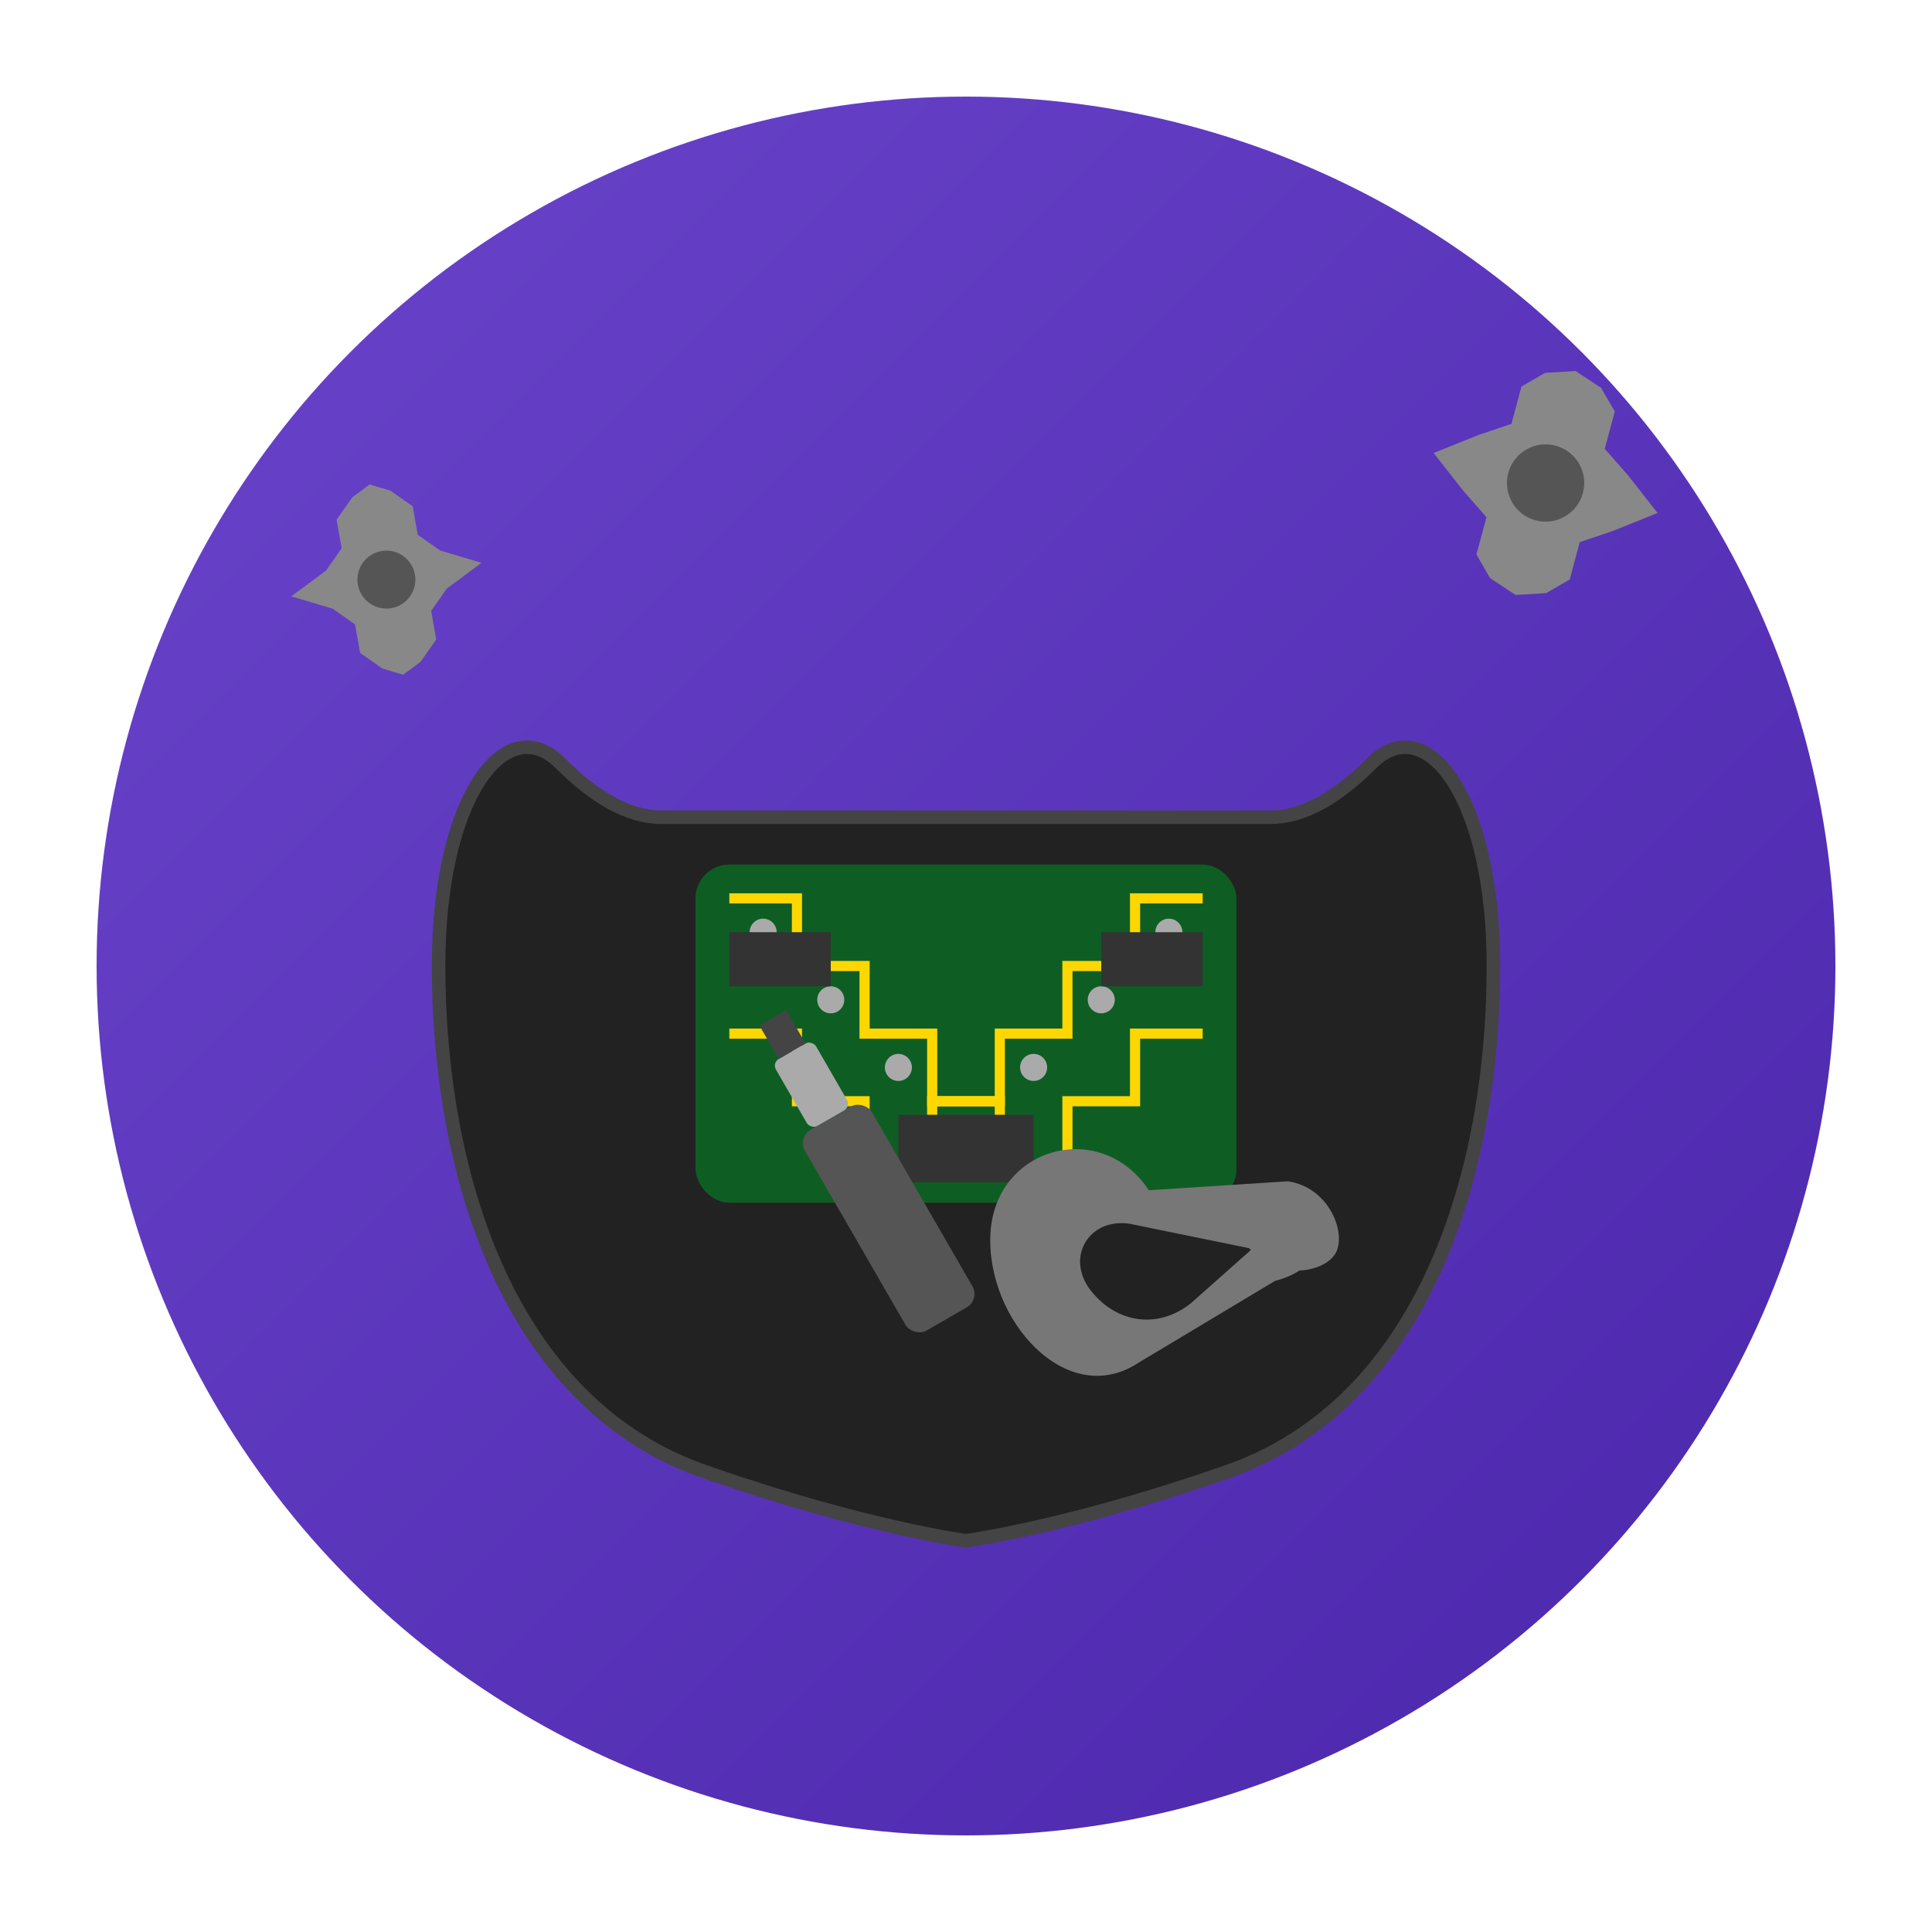 <svg xmlns="http://www.w3.org/2000/svg" width="200" height="200" viewBox="0 0 200 200">
  <defs>
    <linearGradient id="grad1" x1="0%" y1="0%" x2="100%" y2="100%">
      <stop offset="0%" stop-color="#6a45cb" />
      <stop offset="100%" stop-color="#4a26ab" />
    </linearGradient>
    <filter id="shadow" x="-10%" y="-10%" width="120%" height="120%">
      <feDropShadow dx="3" dy="3" stdDeviation="2" flood-color="#000" flood-opacity="0.3" />
    </filter>
  </defs>

  <!-- Background circle -->
  <circle cx="100" cy="100" r="90" fill="url(#grad1)" filter="url(#shadow)" />
  
  <!-- Controller with exposed internals -->
  <g transform="translate(100, 100) scale(0.7)">
    <!-- Controller outline -->
    <path d="M-60,-30 C-68,-38 -78,-25 -78,0 C-78,30 -68,65 -38,75 C-15,83 0,85 0,85 C0,85 15,83 38,75 C68,65 78,30 78,0 C78,-25 68,-38 60,-30 C55,-25 50,-22 45,-22 L-45,-22 C-50,-22 -55,-25 -60,-30 Z" fill="#222" stroke="#444" stroke-width="2" />
    
    <!-- Circuit board pattern -->
    <rect x="-40" y="-15" width="80" height="50" fill="#0e5e24" rx="5" ry="5" />
    <path d="M-35,-10 L-25,-10 L-25,0 L-15,0 L-15,10 L-5,10 L-5,20 L5,20 L5,30 L15,30 L15,20 L25,20 L25,10 L35,10" stroke="#ffd700" stroke-width="1.5" fill="none" />
    <path d="M35,-10 L25,-10 L25,0 L15,0 L15,10 L5,10 L5,20 L-5,20 L-5,30 L-15,30 L-15,20 L-25,20 L-25,10 L-35,10" stroke="#ffd700" stroke-width="1.5" fill="none" />
    
    <!-- Component solder points -->
    <circle cx="-30" cy="-5" r="2" fill="#aaa" />
    <circle cx="-20" cy="5" r="2" fill="#aaa" />
    <circle cx="-10" cy="15" r="2" fill="#aaa" />
    <circle cx="0" cy="25" r="2" fill="#aaa" />
    <circle cx="10" cy="15" r="2" fill="#aaa" />
    <circle cx="20" cy="5" r="2" fill="#aaa" />
    <circle cx="30" cy="-5" r="2" fill="#aaa" />
    
    <!-- IC chips -->
    <rect x="-35" y="-5" width="15" height="8" fill="#333" />
    <rect x="20" y="-5" width="15" height="8" fill="#333" />
    <rect x="-10" y="22" width="20" height="10" fill="#333" />
  </g>
  
  <!-- Repair tools -->
  <g transform="translate(100, 140) scale(0.8)">
    <!-- Screwdriver -->
    <g transform="rotate(-30)">
      <rect x="-5" y="-35" width="10" height="30" fill="#555" rx="2" ry="2" />
      <rect x="-3" y="-45" width="6" height="10" fill="#aaa" rx="1" ry="1" />
      <rect x="-2" y="-50" width="4" height="5" fill="#444" />
    </g>
    
    <!-- Wrench -->
    <g transform="rotate(30)">
      <path d="M25,-40 C30,-42 35,-38 35,-35 C35,-32 30,-28 25,-30 L10,-25 C5,-23 5,-17 10,-15 C15,-13 20,-15 22,-20 L27,-35 C28,-38 33,-37 33,-35 C33,-32 32,-30 30,-28 L20,-10 C15,0 0,-5 -5,-15 C-10,-25 0,-35 10,-30 Z" fill="#777" />
    </g>
  </g>
  
  <!-- Decorative gears -->
  <g transform="translate(160, 50) rotate(15)">
    <path d="M0,-12 L3,-11 L5,-9 L5,-5 L8,-3 L12,0 L8,3 L5,5 L5,9 L3,11 L0,12 L-3,11 L-5,9 L-5,5 L-8,3 L-12,0 L-8,-3 L-5,-5 L-5,-9 L-3,-11 Z" fill="#888" />
    <circle cx="0" cy="0" r="4" fill="#555" />
  </g>
  
  <g transform="translate(40, 60) rotate(-10)">
    <path d="M0,-10 L2,-9 L4,-7 L4,-4 L6,-2 L10,0 L6,2 L4,4 L4,7 L2,9 L0,10 L-2,9 L-4,7 L-4,4 L-6,2 L-10,0 L-6,-2 L-4,-4 L-4,-7 L-2,-9 Z" fill="#888" />
    <circle cx="0" cy="0" r="3" fill="#555" />
  </g>
</svg>
